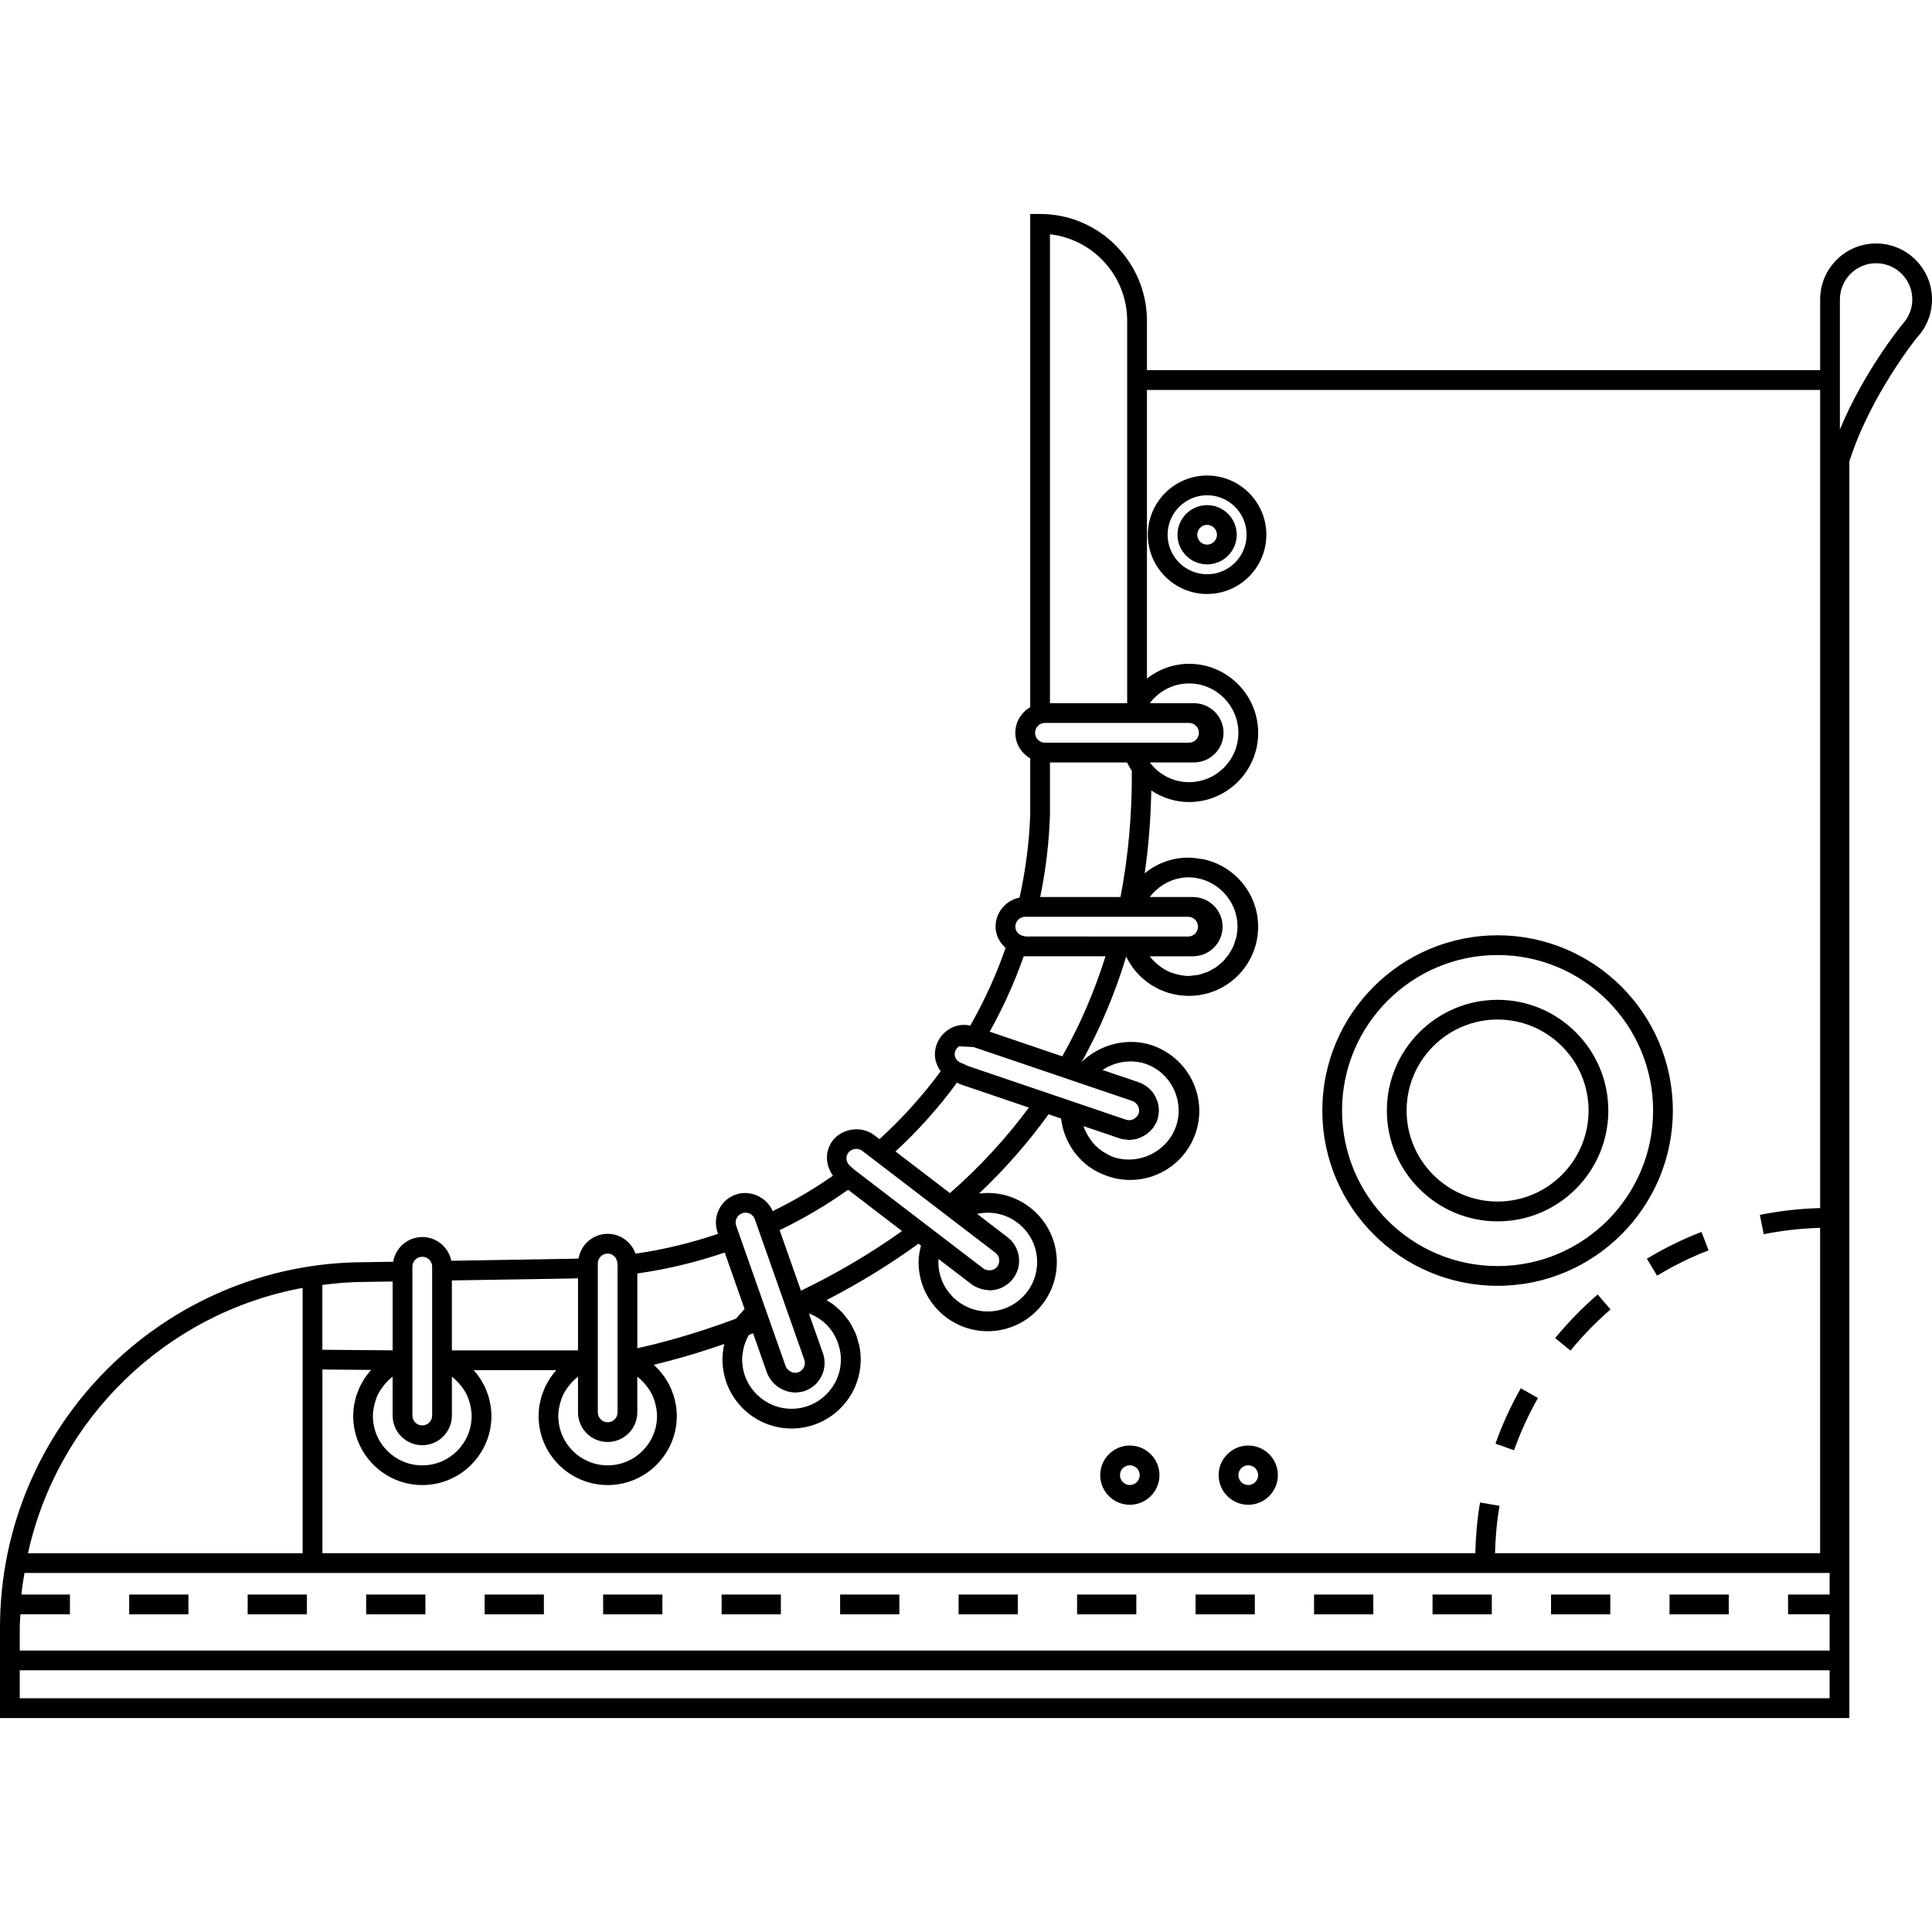 <?xml version="1.0" encoding="iso-8859-1"?>
<!-- Uploaded to: SVG Repo, www.svgrepo.com, Generator: SVG Repo Mixer Tools -->
<!DOCTYPE svg PUBLIC "-//W3C//DTD SVG 1.1//EN" "http://www.w3.org/Graphics/SVG/1.1/DTD/svg11.dtd">
<svg fill="#000000" version="1.1" id="Capa_1" xmlns="http://www.w3.org/2000/svg" xmlns:xlink="http://www.w3.org/1999/xlink" 
	 width="800px" height="800px" viewBox="0 0 548.179 548.179"
	 xml:space="preserve">
<g>
	<g>
		<path d="M345.77,418.555c0,4.631,3.775,8.405,8.405,8.405c4.642,0,8.405-3.774,8.405-8.405c0-4.632-3.764-8.404-8.405-8.404
			C349.545,410.15,345.77,413.923,345.77,418.555z M356.977,418.555c0,1.544-1.265,2.802-2.802,2.802
			c-1.526,0-2.802-1.258-2.802-2.802c0-1.546,1.275-2.801,2.802-2.801C355.712,415.754,356.977,417.009,356.977,418.555z"/>
		<path d="M342.497,160.135c4.641,0,8.405-3.771,8.405-8.405c0-4.635-3.765-8.405-8.405-8.405c-4.627,0-8.404,3.77-8.404,8.405
			C334.093,156.364,337.87,160.135,342.497,160.135z M342.497,148.928c1.538,0,2.802,1.256,2.802,2.802
			c0,1.545-1.264,2.801-2.802,2.801c-1.526,0-2.801-1.256-2.801-2.801C339.696,150.184,340.971,148.928,342.497,148.928z"/>
		<path d="M320.576,410.15c-4.641,0-8.404,3.772-8.404,8.404c0,4.631,3.764,8.405,8.404,8.405c4.632,0,8.405-3.774,8.405-8.405
			C328.981,413.923,325.208,410.15,320.576,410.15z M320.576,421.356c-1.537,0-2.802-1.258-2.802-2.802
			c0-1.546,1.265-2.801,2.802-2.801s2.802,1.255,2.802,2.801C323.378,420.099,322.113,421.356,320.576,421.356z"/>
		<path d="M424.917,364.831c27.431,0,49.731-22.304,49.731-49.729c0-27.432-22.301-49.726-49.731-49.726
			c-27.421,0-49.73,22.306-49.73,49.726C375.187,342.527,397.496,364.831,424.917,364.831z M424.917,270.979
			c24.345,0,44.128,19.806,44.128,44.123c0,24.329-19.783,44.127-44.128,44.127c-24.329,0-44.127-19.793-44.127-44.127
			C380.79,290.773,400.588,270.979,424.917,270.979z"/>
		<path d="M424.917,346.543c17.342,0,31.425-14.105,31.425-31.43c0-17.336-14.111-31.427-31.425-31.427
			s-31.413,14.102-31.413,31.427C393.504,332.438,407.595,346.543,424.917,346.543z M424.917,289.279
			c14.237,0,25.821,11.574,25.821,25.822c0,14.238-11.584,25.819-25.821,25.819c-14.236,0-25.812-11.581-25.812-25.819
			C399.105,300.854,410.681,289.279,424.917,289.279z"/>
		<rect x="171.131" y="452.429" width="16.811" height="5.603"/>
		<rect x="238.371" y="452.429" width="16.81" height="5.603"/>
		<rect x="204.751" y="452.429" width="16.811" height="5.603"/>
		<rect x="473.705" y="452.429" width="16.81" height="5.603"/>
		<rect x="440.087" y="452.429" width="16.81" height="5.603"/>
		<rect x="406.465" y="452.429" width="16.81" height="5.603"/>
		<rect x="137.511" y="452.429" width="16.811" height="5.603"/>
		<rect x="339.225" y="452.429" width="16.811" height="5.603"/>
		<rect x="372.847" y="452.429" width="16.809" height="5.603"/>
		<rect x="305.607" y="452.429" width="16.808" height="5.603"/>
		<rect x="271.99" y="452.429" width="16.812" height="5.603"/>
		<rect x="36.651" y="452.429" width="16.811" height="5.603"/>
		<rect x="103.891" y="452.429" width="16.811" height="5.603"/>
		<rect x="70.271" y="452.429" width="16.811" height="5.603"/>
		<path d="M532.312,69.081c-8.749,0-15.87,7.121-15.87,15.873v20.078H325.427V91.023c0-16.714-13.61-30.314-30.316-30.314h-2.802
			V200.68c-2.517,1.458-4.225,4.142-4.225,7.245c0,3.105,1.708,5.79,4.225,7.245v15.98c-0.274,7.935-1.33,15.832-3.021,23.536
			c-3.856,0.75-6.808,4.156-6.808,8.241c0,2.388,1.127,4.489,2.835,6.024c-2.56,7.47-5.927,14.852-10.007,22.042
			c-5.173-1.171-10.047,2.971-10.047,8.176c0,1.751,0.628,3.381,1.654,4.776c-5.126,6.967-10.96,13.434-17.381,19.277l-1.487-1.138
			c-3.581-2.735-9.044-1.997-11.789,1.56c-2.23,2.923-2.112,6.906,0.079,9.947c-5.367,3.744-11.078,7.109-17.092,10.053
			c-1.685-3.961-6.389-6.15-10.505-4.689c-2.118,0.744-3.822,2.261-4.786,4.296c-0.974,2.026-1.092,4.312-0.348,6.43l0.14,0.398
			c-7.716,2.617-15.564,4.51-23.425,5.626c-1.156-3.261-4.245-5.626-7.897-5.626c-4.149,0-7.592,3.032-8.265,6.994
			c-0.738,0.044-1.466,0.093-2.246,0.093l-33.856,0.559c-0.774-3.837-4.174-6.736-8.238-6.736c-4.156,0-7.592,3.044-8.262,7.015
			l-7.896,0.12C46.5,358.122,0,404.623,0,461.786v6.537v5.603v13.544h524.733v-13.544v-5.603v-24.816v-2.801V130.953
			c5.787-18.498,19.031-34.988,19.097-35.073c2.812-2.963,4.349-6.84,4.349-10.926C548.191,76.202,541.071,69.081,532.312,69.081z
			 M516.441,110.641v232.133c-5.738,0.159-11.5,0.805-17.104,1.933l1.098,5.482c5.238-1.051,10.623-1.647,15.997-1.806v92.312
			h-92.238c0.126-4.525,0.504-9.024,1.274-13.434l-5.524-0.952c-0.822,4.722-1.217,9.559-1.343,14.386H91.48v-52.116l13.822,0.116
			c-0.352,0.377-0.679,0.804-0.996,1.209c-0.248,0.328-0.495,0.635-0.719,0.968c-0.311,0.466-0.594,0.947-0.866,1.451
			c-0.192,0.345-0.392,0.678-0.562,1.033c-0.25,0.525-0.46,1.067-0.667,1.62c-0.13,0.345-0.28,0.673-0.392,1.04
			c-0.191,0.617-0.326,1.264-0.455,1.898c-0.06,0.306-0.156,0.607-0.201,0.921c-0.146,0.962-0.229,1.935-0.229,2.92
			c0,10.813,8.796,19.614,19.612,19.614c10.812,0,19.611-8.801,19.611-19.614c0-0.995-0.085-1.97-0.23-2.92
			c-0.051-0.317-0.142-0.615-0.203-0.921c-0.128-0.635-0.261-1.281-0.453-1.898c-0.112-0.351-0.258-0.695-0.392-1.04
			c-0.208-0.553-0.416-1.095-0.667-1.62c-0.168-0.355-0.369-0.688-0.561-1.033c-0.273-0.504-0.556-0.985-0.868-1.451
			c-0.225-0.333-0.47-0.64-0.72-0.968c-0.294-0.383-0.593-0.766-0.916-1.134h23.397c-0.325,0.368-0.621,0.751-0.919,1.134
			c-0.245,0.328-0.493,0.635-0.717,0.968c-0.313,0.466-0.594,0.958-0.866,1.451c-0.191,0.345-0.395,0.678-0.561,1.033
			c-0.251,0.525-0.459,1.067-0.667,1.62c-0.128,0.355-0.28,0.689-0.392,1.04c-0.191,0.617-0.326,1.264-0.455,1.898
			c-0.063,0.306-0.159,0.607-0.201,0.921c-0.145,0.962-0.231,1.935-0.231,2.92c0,10.813,8.796,19.614,19.613,19.614
			c10.815,0,19.61-8.801,19.61-19.614c0-0.995-0.084-1.97-0.229-2.92c-0.048-0.317-0.14-0.615-0.203-0.921
			c-0.128-0.635-0.262-1.281-0.451-1.898c-0.112-0.351-0.261-0.695-0.395-1.04c-0.208-0.553-0.413-1.095-0.667-1.62
			c-0.166-0.355-0.369-0.688-0.558-1.033c-0.276-0.493-0.55-0.985-0.871-1.451c-0.224-0.333-0.469-0.64-0.717-0.968
			c-0.336-0.438-0.684-0.854-1.053-1.28c-0.273-0.307-0.565-0.586-0.861-0.871c-0.176-0.169-0.327-0.355-0.507-0.52
			c4.763-1.133,11.677-3.003,19.975-5.896c-0.005,0.02-0.005,0.052-0.01,0.074c-0.313,1.401-0.499,2.835-0.499,4.301
			c0,10.824,8.796,19.611,19.612,19.611c10.816,0,19.613-8.787,19.613-19.611c0-1.28-0.135-2.517-0.364-3.736
			c-0.079-0.4-0.231-0.772-0.332-1.166c-0.203-0.799-0.401-1.574-0.7-2.331c-0.172-0.443-0.413-0.843-0.621-1.28
			c-0.315-0.646-0.621-1.297-1.01-1.916c-0.262-0.416-0.582-0.804-0.878-1.192c-0.416-0.563-0.817-1.116-1.289-1.62
			c-0.348-0.364-0.73-0.7-1.104-1.05c-0.499-0.458-0.99-0.914-1.536-1.318c-0.416-0.312-0.855-0.581-1.298-0.849
			c-0.192-0.121-0.364-0.263-0.562-0.373c9.292-4.782,18.028-10.145,26.077-16.011l0.714,0.547
			c-0.404,1.565-0.684,3.146-0.684,4.687c0,10.811,8.796,19.61,19.62,19.61c10.812,0,19.611-8.8,19.611-19.61
			c0-10.826-8.799-19.613-19.611-19.613c-0.832,0-1.64,0.06-2.461,0.163c7.386-6.981,13.984-14.521,19.731-22.488l3.544,1.205
			c0.865,7.439,5.878,13.831,12.849,16.206l0.263,0.076c0.022,0.014,0.055,0.027,0.088,0.045c0.033,0.011,0.065,0.021,0.099,0.043
			v0.011c2.035,0.689,4.169,1.045,6.313,1.045c8.395,0,15.86-5.351,18.567-13.308c3.447-10.15-1.927-21.208-12.189-24.837
			c-0.062-0.021-0.117-0.044-0.178-0.077l0,0c-0.032,0-0.052-0.016-0.093-0.027v0.005c-6.922-2.265-14.741-0.251-19.874,4.784
			c5.226-9.402,9.461-19.415,12.618-29.892c0.073,0.134,0.139,0.26,0.219,0.395c0.197,0.391,0.416,0.766,0.646,1.14
			c0.274,0.449,0.55,0.892,0.849,1.319c0.263,0.378,0.564,0.744,0.849,1.101c0.3,0.366,0.598,0.711,0.93,1.056
			c0.355,0.378,0.725,0.729,1.107,1.066c0.294,0.274,0.594,0.521,0.9,0.761c0.462,0.355,0.931,0.718,1.429,1.059
			c0.243,0.141,0.492,0.294,0.744,0.436c0.586,0.351,1.184,0.681,1.801,0.975c0.153,0.076,0.322,0.12,0.472,0.187
			c0.729,0.327,1.461,0.595,2.214,0.822c0.078,0.02,0.144,0.024,0.209,0.047c0.831,0.234,1.686,0.433,2.55,0.553
			c0.177,0.032,0.351,0.032,0.527,0.044c0.7,0.081,1.41,0.159,2.134,0.159v-0.018c0.107,0,0.163,0.018,0.261,0.018
			c10.824,0,19.611-8.794,19.611-19.612c0-9.491-6.785-17.415-15.834-19.212c-0.186-0.039-0.415-0.027-0.614-0.061
			c-1.07-0.175-2.145-0.326-3.261-0.326c-0.013,0-0.022,0-0.022,0l0,0c-0.065,0-0.099-0.014-0.132-0.014
			c-4.594,0-8.908,1.655-12.322,4.452c1.107-7.587,1.706-15.461,1.873-23.497c3.119,2.069,6.816,3.274,10.712,3.274
			c10.813,0,19.611-8.799,19.611-19.611c0-10.816-8.798-19.612-19.611-19.612c-4.432,0-8.591,1.552-11.949,4.172v-81.875H516.441z
			 M128.22,401.647V390.62c0.014,0.008,0.025,0.012,0.037,0.022c0.759,0.588,1.434,1.253,2.055,1.953
			c0.152,0.176,0.297,0.353,0.442,0.544c0.572,0.721,1.101,1.476,1.524,2.297c0.011,0.033,0.033,0.057,0.047,0.081
			c0.424,0.844,0.74,1.751,0.985,2.671c0.063,0.229,0.112,0.46,0.161,0.681c0.203,0.939,0.348,1.901,0.348,2.904
			c0,7.723-6.279,14.008-14.007,14.008c-7.728,0-14.009-6.285-14.009-14.008c0-0.991,0.149-1.952,0.348-2.896
			c0.052-0.229,0.107-0.46,0.164-0.689c0.247-0.92,0.562-1.812,0.985-2.665c0.016-0.026,0.033-0.049,0.053-0.076
			c0.417-0.821,0.945-1.574,1.518-2.298c0.145-0.182,0.29-0.355,0.441-0.542c0.623-0.712,1.301-1.377,2.062-1.96
			c0.011-0.005,0.023-0.01,0.027-0.016v11.025c0,4.626,3.773,8.405,8.405,8.405C124.444,410.062,128.22,406.271,128.22,401.647z
			 M180.824,400.75v-10.13c0.011,0.008,0.023,0.012,0.028,0.018c0.763,0.579,1.443,1.247,2.064,1.958
			c0.149,0.176,0.294,0.353,0.442,0.544c0.572,0.721,1.099,1.476,1.519,2.297c0.016,0.029,0.033,0.049,0.049,0.076
			c0.427,0.837,0.743,1.746,0.988,2.676c0.061,0.219,0.117,0.448,0.161,0.681c0.203,0.939,0.348,1.901,0.348,2.898
			c0,7.721-6.282,14.008-14.007,14.008c-7.728,0-14.009-6.287-14.009-14.008c0-0.997,0.146-1.959,0.348-2.898
			c0.049-0.232,0.101-0.462,0.161-0.681c0.247-0.92,0.562-1.822,0.988-2.676c0.011-0.027,0.033-0.047,0.044-0.076
			c0.422-0.821,0.948-1.582,1.524-2.305c0.145-0.18,0.292-0.36,0.444-0.536c0.621-0.711,1.299-1.379,2.057-1.958
			c0.012-0.006,0.023-0.018,0.033-0.022v10.123c0,4.641,3.77,8.404,8.405,8.404C177.044,409.143,180.824,405.379,180.824,400.75z
			 M218.686,391.464c0.152,0.214,0.309,0.421,0.476,0.629c0.313,0.355,0.668,0.689,1.037,0.996c0.416,0.355,0.859,0.646,1.34,0.907
			c0.241,0.133,0.488,0.27,0.738,0.367c0.375,0.164,0.749,0.323,1.15,0.427c0.593,0.158,1.209,0.26,1.828,0.292
			c0.105,0.004,0.199,0.053,0.306,0.053c0,0,0,0,0.005,0c0.135,0,0.271-0.065,0.406-0.07c0.801-0.028,1.604-0.126,2.379-0.397
			c2.118-0.757,3.822-2.273,4.785-4.309c0.977-2.019,1.095-4.318,0.349-6.42l-3.958-11.227c0.175,0.065,0.353,0.104,0.523,0.163
			c0.252,0.122,0.504,0.225,0.75,0.351c0.512,0.257,1,0.536,1.464,0.832c0.21,0.142,0.425,0.275,0.627,0.415
			c0.598,0.443,1.17,0.925,1.693,1.452c0.038,0.048,0.077,0.069,0.117,0.113c0.548,0.574,1.041,1.209,1.489,1.86
			c0.133,0.197,0.246,0.416,0.369,0.623c0.292,0.481,0.561,0.985,0.796,1.512c0.112,0.257,0.219,0.514,0.32,0.776
			c0.203,0.536,0.359,1.083,0.493,1.642c0.063,0.252,0.135,0.497,0.182,0.755c0.145,0.815,0.245,1.652,0.245,2.506
			c0,7.722-6.282,14.009-14.007,14.009c-7.728,0-14.009-6.287-14.009-14.009c0-0.979,0.14-1.929,0.336-2.872
			c0.05-0.247,0.119-0.498,0.184-0.75c0.213-0.799,0.495-1.56,0.848-2.298c0.061-0.132,0.1-0.271,0.168-0.389
			c0.117-0.229,0.304-0.433,0.432-0.657c0.369-0.137,0.754-0.3,1.129-0.443l3.951,11.219
			C217.893,390.245,218.267,390.872,218.686,391.464z M277.644,365.456c0.27,0.104,0.52,0.191,0.784,0.272
			c0.584,0.158,1.213,0.274,1.836,0.312c0.148,0.01,0.308,0.076,0.484,0.076l0,0c2.039,0,3.97-0.744,5.478-2.052
			c0.436-0.355,0.835-0.775,1.19-1.242c1.368-1.778,1.976-3.983,1.663-6.211c-0.295-2.222-1.434-4.202-3.209-5.57l-8.627-6.61
			c0.985-0.229,1.987-0.34,3.021-0.34c7.727,0,14.011,6.288,14.011,14.011c0,7.719-6.284,14.007-14.011,14.007
			s-14.01-6.288-14.01-14.007c0-0.298,0.012-0.593,0.033-0.883l9.373,7.168C276.248,364.85,276.933,365.182,277.644,365.456z
			 M240.633,337.576l15.303,11.715c-8.801,6.287-18.41,11.973-28.676,16.931l-4.057-11.524l-1.996-5.658
			C228.067,345.734,234.584,341.893,240.633,337.576z M338.492,271.332c4.635,0,8.404-3.771,8.404-8.405
			c0-4.633-3.77-8.406-8.404-8.406h-1.379H326.24c2.572-3.416,6.621-5.557,10.987-5.592c7.656,0.063,13.894,6.339,13.894,13.998
			c0,0.96-0.104,1.896-0.29,2.795c-0.115,0.534-0.307,1.026-0.479,1.533c-0.117,0.35-0.183,0.733-0.347,1.075
			c-0.284,0.676-0.651,1.311-1.045,1.933c-0.088,0.138-0.148,0.297-0.239,0.437c-0.308,0.465-0.69,0.868-1.058,1.295
			c-0.22,0.25-0.389,0.538-0.627,0.773c-0.326,0.327-0.701,0.583-1.051,0.878c-0.351,0.285-0.648,0.59-1.019,0.833
			c-0.308,0.219-0.647,0.36-0.984,0.547c-0.449,0.257-0.887,0.547-1.381,0.755c-0.338,0.147-0.711,0.225-1.062,0.339
			c-0.515,0.176-1.007,0.383-1.521,0.493c-0.383,0.081-0.821,0.081-1.215,0.131c-0.525,0.065-1.05,0.169-1.576,0.177
			c-0.011,0-0.021-0.008-0.053-0.008c-0.965-0.01-1.896-0.158-2.814-0.355c-0.229-0.055-0.459-0.108-0.678-0.169
			c-0.897-0.252-1.784-0.563-2.625-0.99c-0.035-0.022-0.068-0.033-0.088-0.055c-0.812-0.416-1.545-0.931-2.256-1.5
			c-0.187-0.143-0.359-0.298-0.559-0.455c-0.7-0.616-1.346-1.283-1.926-2.033c0-0.008-0.009-0.019-0.009-0.024h10.865H338.492z
			 M293.688,207.925c0-1.546,1.274-2.802,2.801-2.802h21.128h2.205h5.605h11.949c1.537,0,2.802,1.256,2.802,2.802
			c0,1.545-1.265,2.801-2.802,2.801h-19.737h-21.133C294.962,210.726,293.688,209.47,293.688,207.925z M326.24,216.33h11.126h1.388
			c4.63,0,8.408-3.771,8.408-8.405c0-4.632-3.778-8.405-8.408-8.405h-1.388H326.24c2.596-3.456,6.691-5.604,11.126-5.604
			c7.725,0,14.007,6.288,14.007,14.009s-6.282,14.008-14.007,14.008C332.932,221.933,328.836,219.793,326.24,216.33z
			 M297.912,216.33h21.86c0.406,0.835,0.855,1.631,1.368,2.394c0.081,12.46-1.035,24.468-3.212,35.792h-22.786
			c1.575-7.597,2.508-15.392,2.77-23.275V216.33L297.912,216.33z M290.886,271.332h22.78c-3.114,9.954-7.213,19.485-12.262,28.394
			l-20.587-6.999c3.88-6.977,7.118-14.149,9.642-21.395H290.886z M317.774,323.037v-0.013l0,0V323.037
			c0.187,0.065,0.369,0.119,0.575,0.163c0.013,0,0.013,0,0.022,0l0,0c0.142,0.033,0.3,0.033,0.448,0.056
			c0.355,0.076,0.724,0.119,1.066,0.131c0.166,0.011,0.325,0.065,0.471,0.065c0.027,0,0.05,0.011,0.073,0.011
			c0.113,0,0.217-0.055,0.332-0.061c0.64-0.032,1.285-0.112,1.896-0.295c0.364-0.115,0.72-0.257,1.064-0.416
			c0.301-0.126,0.575-0.269,0.837-0.421c0.416-0.23,0.807-0.479,1.161-0.783c0.426-0.345,0.814-0.715,1.159-1.133
			c0.083-0.091,0.187-0.152,0.266-0.257c0.09-0.114,0.117-0.252,0.196-0.355c0.402-0.589,0.78-1.226,1.021-1.926
			c0-0.012,0-0.017,0.011-0.022l0,0c0-0.011,0.013-0.022,0.013-0.038c0.271-0.805,0.365-1.619,0.403-2.436
			c0.013-0.099,0.046-0.179,0.046-0.284c0-0.076-0.033-0.132-0.033-0.208c-0.027-0.772-0.134-1.511-0.357-2.222
			c-0.049-0.143-0.114-0.295-0.175-0.453c-0.229-0.607-0.526-1.216-0.896-1.755c-0.066-0.112-0.117-0.21-0.191-0.326
			c-0.439-0.585-0.981-1.11-1.556-1.58c-0.136-0.115-0.274-0.198-0.411-0.312c-0.629-0.443-1.308-0.826-2.077-1.088l-10.29-3.492
			c3.514-2.413,8.197-3.095,12.181-1.76c7.236,2.516,11.122,10.472,8.662,17.728c-0.29,0.842-0.654,1.641-1.094,2.396
			c-0.065,0.099-0.126,0.196-0.191,0.307c-2.778,4.53-8.077,7.179-13.4,6.675c-0.116-0.011-0.252-0.011-0.367-0.024
			c-0.865-0.106-1.734-0.293-2.588-0.565c-0.915-0.335-1.757-0.778-2.572-1.27c-0.202-0.121-0.389-0.247-0.585-0.359
			c-0.788-0.55-1.527-1.116-2.189-1.797c0-0.011-0.009-0.02-0.009-0.02c-0.658-0.676-1.223-1.437-1.724-2.228
			c-0.117-0.183-0.232-0.368-0.345-0.555c-0.473-0.826-0.889-1.686-1.195-2.605l0,0l10.287,3.492L317.774,323.037z M297.912,66.476
			c12.312,1.396,21.909,11.872,21.909,24.553v14.009v94.397c-0.02,0.03-0.038,0.063-0.049,0.09h-21.86V66.476z M290.886,260.125
			h26.73h5.696h13.801c1.537,0,2.802,1.255,2.802,2.802c0,1.548-1.254,2.801-2.802,2.801l-46.112-0.011l-0.586-0.14
			c-1.368-0.251-2.318-1.337-2.318-2.65C288.084,261.38,289.358,260.125,290.886,260.125z M272.119,296.881l3.67,0.186l0.065,0.021
			c0.188,0.032,0.406,0.072,0.388,0l26.615,9.034l0,0l3.771,1.287l0,0l14.699,4.989c0.504,0.176,0.892,0.517,1.224,0.908
			c0.071,0.088,0.139,0.175,0.209,0.268c0.262,0.416,0.426,0.887,0.448,1.396c0.011,0.329-0.022,0.656-0.126,0.984
			c-0.017,0.011-0.017,0.011-0.027,0.022c-0.159,0.481-0.491,0.859-0.87,1.171c-0.102,0.099-0.195,0.17-0.312,0.24
			c-0.4,0.252-0.859,0.428-1.363,0.438c-0.322,0.011-0.654-0.011-0.99-0.115l-13.067-4.442v-0.006l-1.308-0.438l-0.323-0.11l0,0
			l-0.042-0.021l-3.712-1.265v0.006l-26.395-8.964l-1.454-0.688c-0.136-0.022-0.305-0.131-0.449-0.187
			c-0.2-0.088-0.392-0.12-0.635-0.284c-0.471-0.307-1.251-0.996-1.251-2.178C270.869,298.198,271.394,297.399,272.119,296.881z
			 M271.55,307.167c0.015,0.019,0.032,0.019,0.05,0.022c0.252,0.153,0.6,0.351,1.043,0.515l19.288,6.556
			c-6.419,8.699-13.927,16.832-22.405,24.273l-15.436-11.82C260.533,320.765,266.388,314.218,271.55,307.167z M240.713,327.053
			c0.915-1.187,2.729-1.442,3.934-0.525l22.19,16.985h-0.005l15.617,11.951c0.585,0.459,0.976,1.116,1.068,1.859
			c0.091,0.733-0.116,1.483-0.565,2.068c-0.241,0.328-0.563,0.564-0.896,0.744c-0.172,0.093-0.358,0.121-0.55,0.176
			c-0.184,0.055-0.36,0.121-0.552,0.126c-0.164,0.011-0.323-0.011-0.471-0.022c-0.529-0.049-1.057-0.175-1.481-0.509l-36.653-28.059
			l-1.428-1.287C240.019,329.537,239.917,328.093,240.713,327.053z M209.002,345.659c0.327-0.667,0.892-1.185,1.599-1.424
			c0.308-0.116,0.614-0.159,0.929-0.159c1.188,0,2.246,0.749,2.646,1.872l0.06,0.169l0,0l1.828,5.192l12.149,34.49
			c0.25,0.701,0.208,1.472-0.119,2.135c-0.324,0.678-0.892,1.182-1.597,1.443c-0.338,0.121-0.684,0.144-1.024,0.121
			c-0.483-0.022-0.918-0.187-1.319-0.416c-0.128-0.08-0.241-0.164-0.358-0.263c-0.369-0.322-0.705-0.689-0.873-1.16l-5.056-14.354
			l0,0l-8.829-25.088l0,0l-0.152-0.416C208.633,347.093,208.685,346.347,209.002,345.659z M211.263,371.409
			c-0.364,0.333-0.635,0.733-0.962,1.083c-0.399,0.427-0.796,0.843-1.149,1.303c-0.102,0.122-0.226,0.234-0.321,0.36
			c-12.757,4.782-23.033,7.316-27.999,8.383v-21.209c8.32-1.171,16.643-3.157,24.801-5.938L211.263,371.409z M172.419,355.684
			c1.541,0,2.802,1.263,2.802,3.199v23.113v5.948v12.806c0,1.537-1.261,2.802-2.802,2.802s-2.801-1.265-2.801-2.802v-12.806v-5.953
			v-23.506C169.618,356.936,170.879,355.684,172.419,355.684z M161.947,362.763c0.688,0,1.379-0.032,2.062-0.065v20.455h-35.794
			v-19.848L161.947,362.763z M119.814,356.591c1.543,0,2.802,1.247,2.802,2.801v22.604v5.96v13.691c0,1.542-1.258,2.801-2.802,2.801
			c-1.54,0-2.801-1.259-2.801-2.801v-13.703v-5.948v-22.604C117.013,357.827,118.269,356.591,119.814,356.591z M103.7,363.721
			l7.711-0.113v19.533l-19.947-0.164v-18.397C95.486,364.065,99.556,363.721,103.7,363.721z M85.866,365.424v75.282H7.94
			C16.356,402.464,47.146,372.568,85.866,365.424z M519.117,481.863H5.603v-7.942h513.525v7.942H519.117z M5.603,468.317v-6.539
			c0-1.275,0.14-2.495,0.191-3.747h14.047v-5.603H6.074c0.197-2.069,0.544-4.084,0.87-6.13h509.498h2.687v6.13h-11.792v5.603h11.792
			v10.286H5.603z M539.639,92.184c-0.637,0.783-10.935,13.571-17.594,29.675v-14.019v-2.802V84.961
			c0-5.667,4.608-10.272,10.267-10.272c5.684,0,10.277,4.605,10.277,10.272C542.589,87.592,541.585,90.104,539.639,92.184z"/>
		<path d="M342.497,168.54c9.265,0,16.811-7.543,16.811-16.81c0-9.27-7.546-16.81-16.811-16.81c-9.253,0-16.81,7.541-16.81,16.81
			C325.688,160.997,333.244,168.54,342.497,168.54z M342.497,140.523c6.191,0,11.207,5.026,11.207,11.207
			s-5.016,11.207-11.207,11.207c-6.178,0-11.206-5.026-11.206-11.207S336.319,140.523,342.497,140.523z"/>
		<path d="M441.269,379.66l4.328,3.558c3.437-4.192,7.266-8.132,11.369-11.689l-3.666-4.24
			C448.96,371.069,444.896,375.217,441.269,379.66z"/>
		<path d="M470.17,361.953c4.664-2.818,9.578-5.236,14.615-7.189l-2.017-5.232c-5.352,2.082-10.566,4.641-15.493,7.611
			L470.17,361.953z"/>
		<path d="M424.32,409.614l5.271,1.882c1.814-5.1,4.099-10.091,6.783-14.829l-4.87-2.763
			C428.661,398.911,426.235,404.207,424.32,409.614z"/>
	</g>
</g>
</svg>